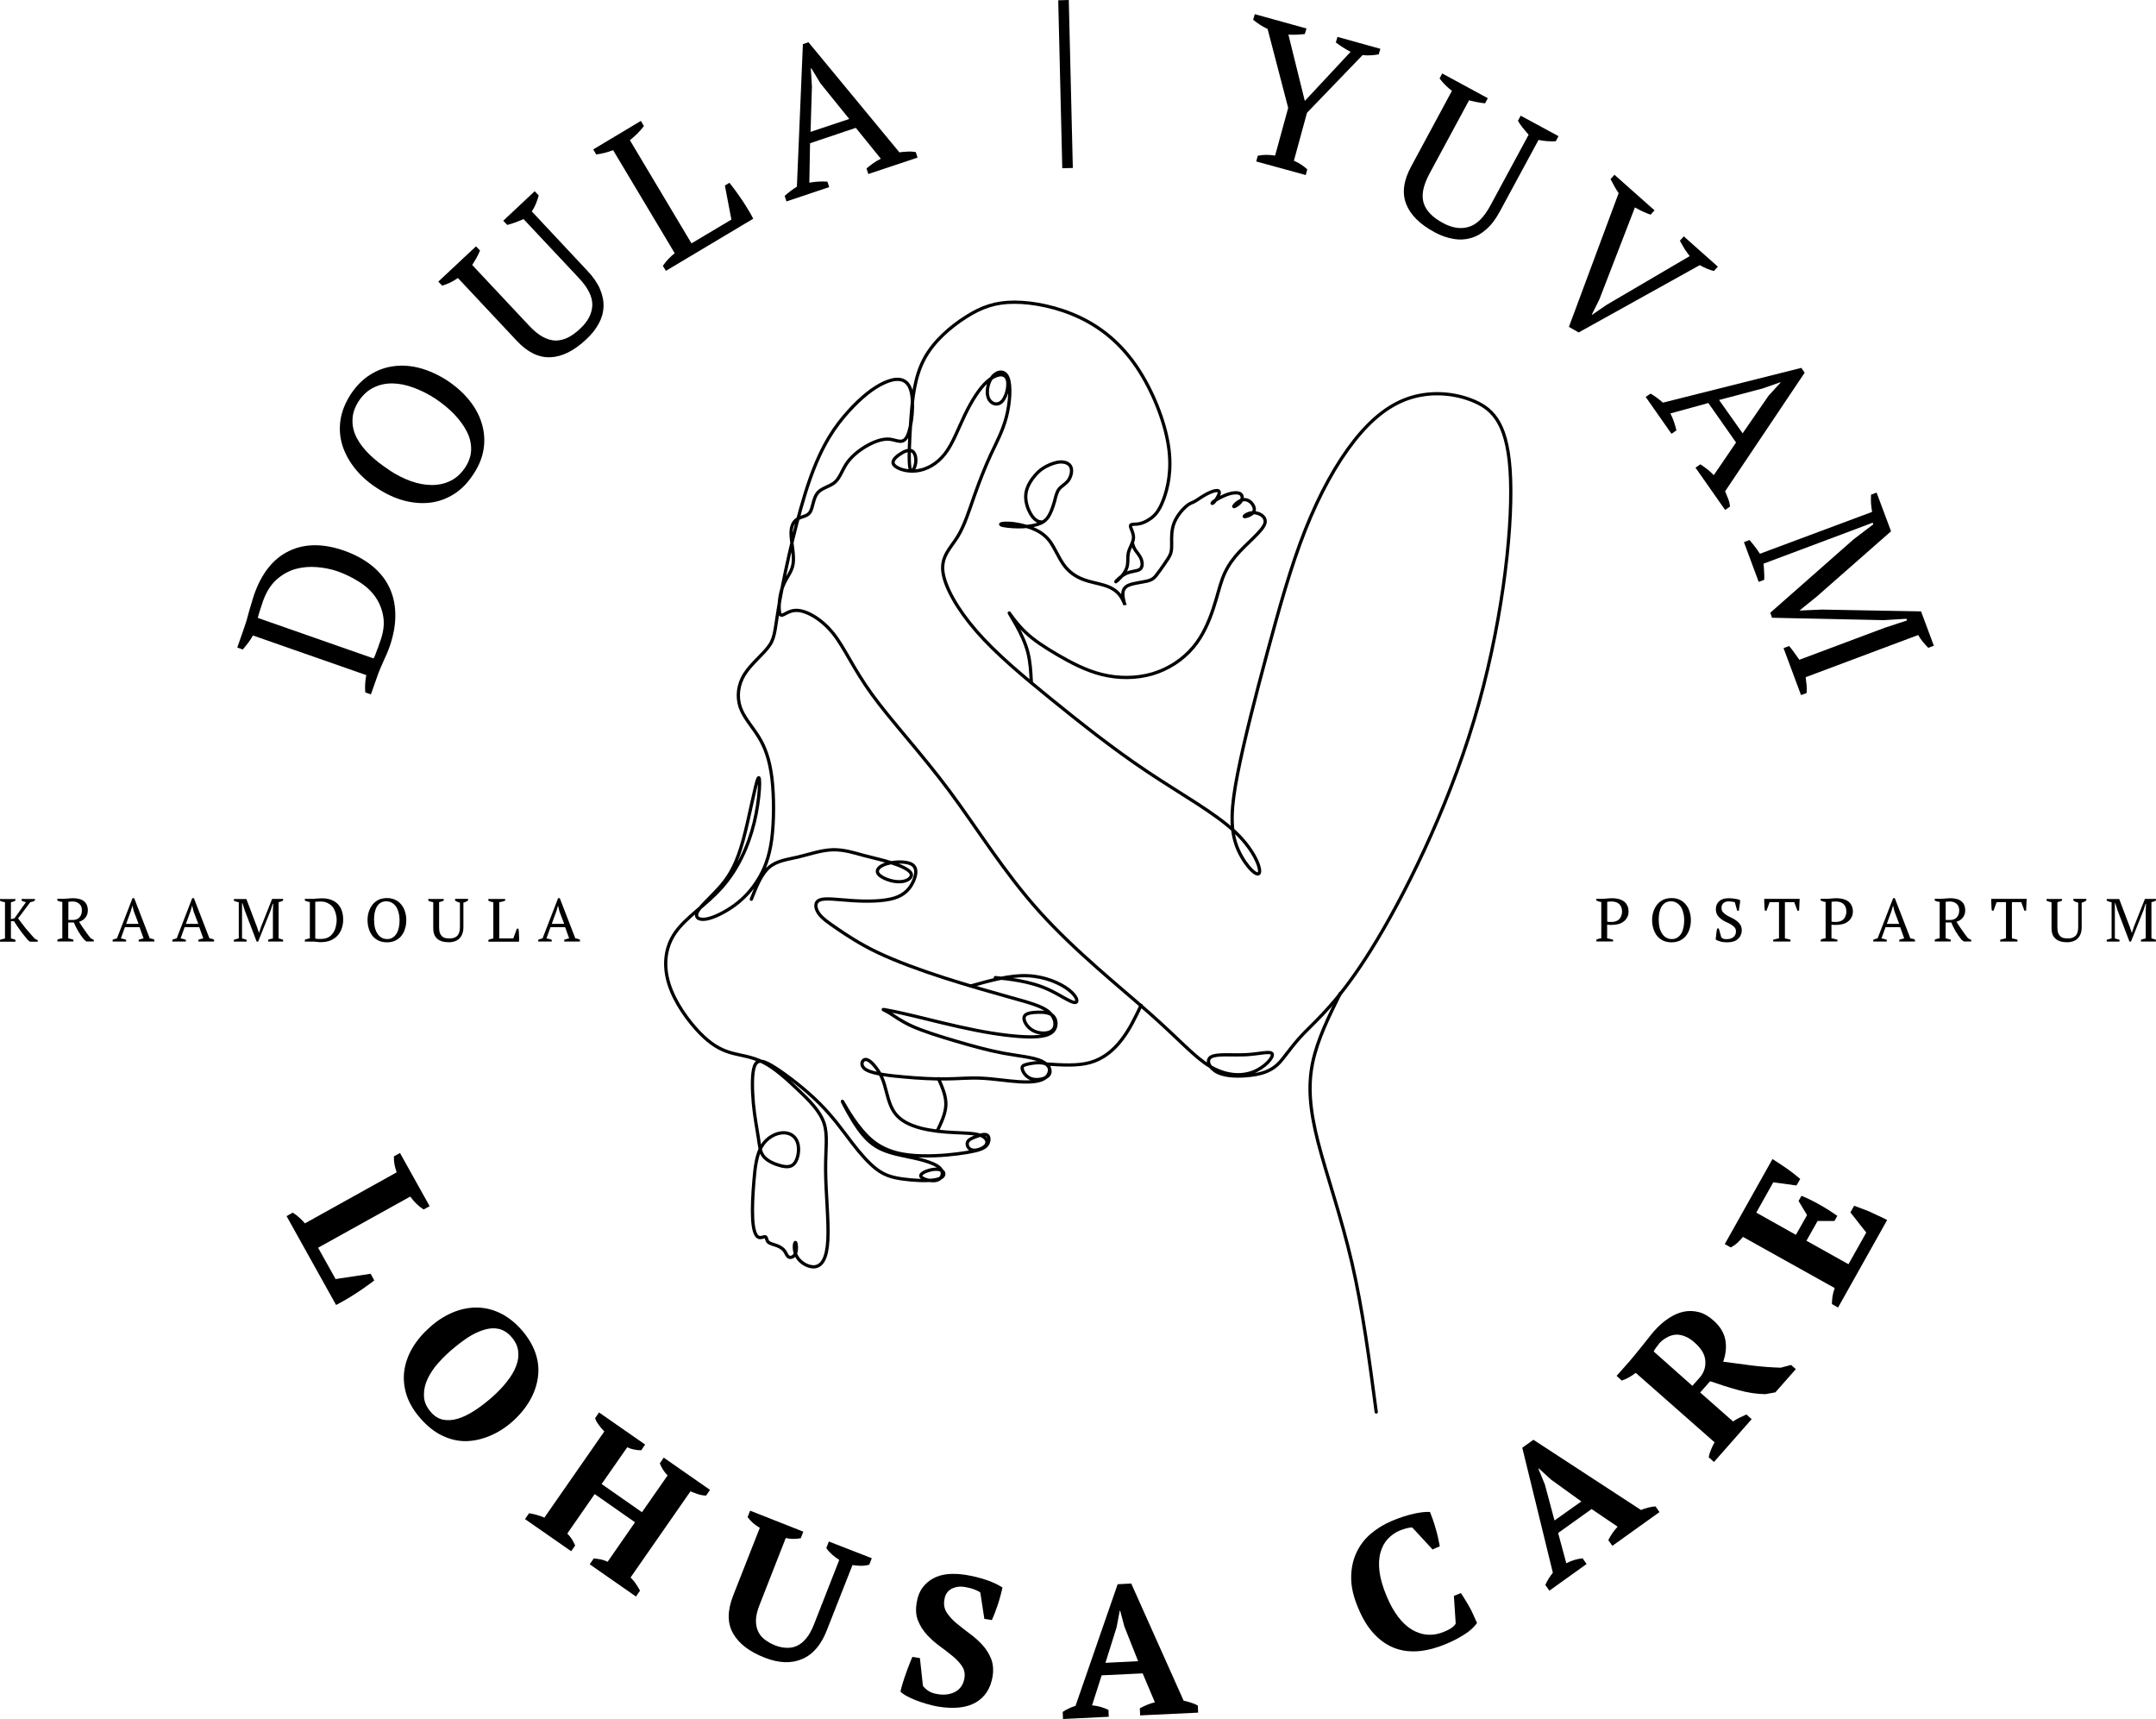 <?xml version="1.0" encoding="UTF-8"?>
<svg xmlns="http://www.w3.org/2000/svg" xmlns:xlink="http://www.w3.org/1999/xlink" id="Layer_2" data-name="Layer 2" viewBox="0 0 298.23 237.75">
  <defs>
    <style>
      .cls-1 {
        clip-path: url(#clippath);
      }

      .cls-2, .cls-3, .cls-4, .cls-5, .cls-6 {
        fill: none;
      }

      .cls-2, .cls-7 {
        stroke-width: 0px;
      }

      .cls-3 {
        stroke-width: .45px;
      }

      .cls-3, .cls-4, .cls-5, .cls-6 {
        stroke: #000;
        stroke-linecap: round;
        stroke-linejoin: round;
      }

      .cls-4 {
        stroke-width: .45px;
      }

      .cls-5 {
        stroke-width: .45px;
      }

      .cls-6 {
        stroke-width: .45px;
      }

      .cls-8 {
        clip-path: url(#clippath-1);
      }
    </style>
    <clipPath id="clippath">
      <rect class="cls-2" x="91.48" y="41.52" width="118" height="134.64"></rect>
    </clipPath>
    <clipPath id="clippath-1">
      <rect class="cls-2" x="180.39" y="136.17" width="10.67" height="59.36"></rect>
    </clipPath>
  </defs>
  <g id="Layer_1-2" data-name="Layer 1">
    <g>
      <g class="cls-1">
        <path class="cls-3" d="M103.93,124.37c.68-1.72,1.36-3.45,2.43-4.39,1.07-.94,2.54-1.1,4.08-1.46,1.54-.37,3.16-.94,4.7-.99,1.54-.05,3.01.42,4.36.79,1.36.36,2.61.62,3.85,1.02,1.23.4,2.43.92,2.67,1.46.24.55-.49,1.13-1.57,1.15-1.07.03-2.48-.49-2.93-1.05-.44-.55.08-1.12,1.15-1.44,1.07-.31,2.7-.36,3.45.08.76.45.65,1.39.23,2.33-.42.94-1.15,1.89-2.67,2.35s-3.82.47-5.8.34c-1.99-.13-3.67-.39-4.45-.1s-.68,1.12-.21,1.83c.47.7,1.31,1.28,2.61,2.17,1.31.89,3.08,2.09,5.62,3.3,2.54,1.2,5.83,2.41,9.16,3.48,3.32,1.07,6.67,2.01,9.2,2.72,2.54.7,4.26,1.18,5.2,1.93.94.76,1.1,1.81.76,2.38-.34.58-1.18.68-1.89.58-.71-.1-1.28-.42-1.7-.89-.42-.47-.68-1.1-.44-1.46.23-.37.97-.47,1.78-.5.81-.03,1.7.03,2.17.53.47.49.53,1.44.03,2.04-.5.6-1.54.86-3.38.84-1.83-.03-4.45-.34-7.37-.92-2.93-.57-6.17-1.41-8.47-1.96-2.3-.55-3.66-.81-4.13-.89-.47-.08-.05.03.63.44.68.42,1.62,1.15,3.19,1.86,1.57.7,3.77,1.39,5.99,2.04,2.22.66,4.47,1.28,6.59,1.68,2.11.39,4.1.55,5.26,1.07,1.15.52,1.46,1.41,1.04,1.96-.42.55-1.57.76-2.35.53-.79-.24-1.21-.92-1.31-1.34-.1-.42.1-.57.84-.73.73-.16,1.99-.31,2.56.08.57.39.47,1.33-.23,1.85-.71.53-2.02.63-3.64.53-1.62-.1-3.56-.42-5.23-.49-1.67-.08-3.08.08-4.81.1-1.72.03-3.76-.08-5.85-.27-2.09-.18-4.24-.44-5.18-.96-.94-.53-.68-1.31-.26-1.44.42-.13.99.4,1.49,1.02.5.63.92,1.36,1.26,2.51.34,1.15.6,2.72,1.39,3.82.78,1.1,2.09,1.72,3.58,2.12,1.49.39,3.16.55,4.66.62,1.49.08,2.8.08,3.6.37.81.29,1.13.86.81,1.33-.31.47-1.26.83-1.85.73-.6-.1-.86-.68-.73-1.07.14-.39.65-.6,1.23-.81.57-.21,1.2-.42,1.52-.18.31.23.31.91-.08,1.39-.39.47-1.18.73-2.72.99-1.55.26-3.84.52-6.22.47-2.38-.05-4.83-.42-6.88-2.09-2.04-1.67-3.66-4.65-4.05-5.31-.4-.65.44,1.02,1.35,2.51.92,1.49,1.91,2.8,3.25,3.61,1.33.81,3.01,1.12,4.28,1.39,1.28.26,2.17.47,2.99.76.81.29,1.54.65,1.77,1.17.23.53-.02,1.2-.78,1.36-.76.16-2.02-.21-2.11-.6-.11-.39.93-.81,1.72-.92.78-.1,1.31.1,1.43.45.14.34-.12.81-1.22.99-1.1.19-3.03.08-4.5-.13-1.46-.21-2.45-.52-3.53-1.33-1.07-.81-2.22-2.11-3.45-3.71-1.22-1.59-2.53-3.47-4.45-5.39-1.91-1.91-4.41-3.84-6.09-4.92-1.67-1.07-2.51-1.28-2.91-.26-.39,1.02-.33,3.27-.16,5.18.18,1.91.5,3.48.68,4.68.18,1.2.23,2.04.76,2.67.52.62,1.52,1.05,2.35,1.26.83.21,1.52.21,1.96-.42.45-.63.66-1.89.36-2.78-.28-.89-1.07-1.41-2.06-1.36-.99.05-2.19.68-2.9,1.86-.71,1.18-.92,2.9-1.07,4.76-.16,1.85-.26,3.84-.18,5.26.07,1.41.34,2.24.7,2.51.37.26.84-.05,1.04-.01.21.05.16.45.39.71.24.25.78.35,1.23.52.45.17.81.41,1.05.73.23.32.32.72.6.85s.76-.03.94-.58c.19-.55.08-1.49-.05-1.44-.14.05-.29,1.1.21,1.96.49.86,1.65,1.54,2.56,1.39.92-.16,1.6-1.15,1.73-3.69.14-2.54-.29-6.61-.31-9.6-.03-2.98.34-4.86-.21-6.54-.55-1.67-2.02-3.14-3.58-4.62-1.57-1.49-3.24-3.01-4.84-3.82-1.6-.81-3.11-.92-4.52-1.33-1.42-.42-2.72-1.15-4.29-2.77-1.57-1.63-3.4-4.14-4.21-6.67-.81-2.54-.6-5.1.89-7.21,1.49-2.12,4.27-3.79,6.41-6.22,2.15-2.43,3.66-5.62,4.47-8.94.81-3.32.91-6.77.55-6.15-.36.63-1.2,5.33-2.06,8.5-.87,3.16-1.75,4.78-2.98,6.25-1.22,1.46-2.8,2.77-3.3,3.63-.49.86.08,1.28,1.16,1.1,1.07-.18,2.64-.97,3.95-1.93,1.31-.97,2.35-2.12,3.21-3.51.86-1.39,1.54-3.01,1.89-5.54.34-2.54.34-5.99.03-8.55-.32-2.56-.94-4.23-1.83-5.67-.89-1.44-2.04-2.65-2.54-4.08-.49-1.44-.34-3.11.6-4.6.94-1.49,2.67-2.8,3.48-4.03.81-1.23.7-2.38,1.46-6.59.77-4.21,2.38-11.48,4.1-16.36,1.73-4.89,3.56-7.4,5.31-9.34,1.75-1.93,3.43-3.29,5-3.99,1.57-.7,3.04-.74,3.6.93.55,1.67.19,5.06-.41,6.39-.61,1.33-1.46.6-2.51.5-1.06-.1-2.31.42-3.39,1.07-1.07.66-1.96,1.44-2.57,2.35-.6.92-.91,1.96-1.61,2.56-.71.6-1.81.76-2.38,1.46-.58.71-.63,1.96-.99,2.59-.36.63-1.05.63-1.62.92-.58.29-1.05.86-1.05,2.04s.47,2.95.29,4.21c-.18,1.26-1.02,1.98-1.49,3.32-.47,1.33-.57,3.27-.29,3.71.29.45.97-.6,2.33-.55,1.35.05,3.4,1.2,4.99,3.19,1.59,1.99,2.74,4.81,5.38,8.45,2.64,3.64,6.78,8.08,10.68,13.31,3.89,5.23,7.55,11.24,12.47,16.71,4.92,5.47,11.09,10.38,15.22,14.04,4.14,3.66,6.22,6.07,8.34,7.35,2.12,1.28,4.27,1.44,5.94.81,1.68-.63,2.88-2.04,2.7-2.51-.18-.47-1.76,0-3.61.1-1.86.1-4-.16-4.82.29-.81.45-.28,1.59.89,2.17,1.18.57,3.02.57,4.53.39,1.52-.18,2.71-.55,3.71-1.46.99-.92,1.78-2.38,3.66-4.34,1.89-1.96,4.86-4.42,9.34-11.61,4.47-7.19,10.43-19.11,14.2-31.66,3.77-12.55,5.34-25.73,5.07-33.34-.26-7.61-2.36-9.65-4.99-10.8-2.65-1.15-5.84-1.41-8.71-.55-2.88.86-5.44,2.85-7.9,5.96-2.46,3.11-4.81,7.35-6.8,12.37-1.99,5.02-3.6,10.83-5.23,16.86-1.63,6.04-3.24,12.32-4.13,16.87-.89,4.55-1.04,7.37-.21,9.78.83,2.41,2.67,4.4,3.14,4.03.46-.36-.43-3.08-3.25-5.75-2.82-2.67-7.58-5.28-12.23-8.4-4.66-3.11-9.2-6.72-13.26-10.01-4.06-3.3-7.61-6.28-10.28-9.34-2.67-3.06-4.44-6.2-4.68-8.31-.23-2.12,1.07-3.22,2.04-4.79.97-1.57,1.59-3.61,2.3-5.62.71-2.02,1.49-4.01,2.3-5.76.82-1.75,1.65-3.27,2.15-5.2s.65-4.29.22-5.39c-.43-1.1-1.46-.96-2.12-.2-.65.76-.93,2.13-.6,2.97s1.27,1.16,1.92.45c.65-.7,1.02-2.43.62-3.19-.39-.76-1.54-.55-2.66.44-1.13.99-2.22,2.77-3.14,4.68-.92,1.91-1.65,3.95-2.75,5.36-1.1,1.41-2.56,2.2-3.95,2.35-1.38.16-2.69-.32-3.08-.81-.4-.49.13-1.02.73-1.44.6-.42,1.28-.73,1.72-.52.44.21.65.94.53,1.72-.14.79-.6,1.62-.79.63-.18-.99-.07-3.82.14-6.72.21-2.9.52-5.88,1.85-8.36,1.33-2.48,3.69-4.47,5.81-5.81s4.01-2.02,6.65-2.02,6.04.68,9.07,2.12c3.03,1.44,5.7,3.64,7.87,6.85,2.17,3.22,3.85,7.45,4.37,10.85.53,3.4-.1,5.96-.7,7.53-.6,1.57-1.18,2.15-1.75,2.56-.58.42-1.16.68-1.71.76-.54.08-1.07-.03-1.09.26-.02.29.44.97.42,1.65-.03.68-.55,1.36-.71,2.09-.16.73.06,1.52-.32,2.32-.36.81-1.31,1.65-1.41,1.68-.11.03.63-.76,1.38-1.13.76-.36,1.54-.31,1.94-.59.39-.28.38-.89.19-1.4-.19-.51-.57-.9-.8-1.24-.23-.35-.32-.65-.41-.95"></path>
      </g>
      <path class="cls-5" d="M134.31,136.36c2.69-.76,5.38-1.51,7.8-1.41,2.41.09,4.56,1.03,5.73,1.95,1.18.92,1.39,1.8.79,1.75-.6-.05-2.02-1.05-3.45-1.72-1.44-.68-2.9-1.05-4.16-1.28-1.25-.23-2.3-.34-3.34-.44"></path>
      <path class="cls-5" d="M157.84,139.05c-.81,1.7-1.62,3.4-2.74,4.82-1.11,1.43-2.52,2.58-4.29,3.08-1.78.5-3.92.35-6.04.21"></path>
      <path class="cls-5" d="M129.82,149.19c.53,1.19,1.05,2.39,1.02,3.59-.03,1.21-.61,2.42-1.19,3.64"></path>
      <g class="cls-8">
        <path class="cls-4" d="M185.4,137.38c-1.58,3.2-3.17,6.4-3.83,9.61s-.4,6.46.75,10.96c1.15,4.49,3.19,10.25,4.68,16.68,1.49,6.43,2.43,13.54,3.37,20.66"></path>
      </g>
      <path class="cls-6" d="M142.66,94.37c-.07-1.4-.14-2.8-.48-4.14-.35-1.34-.97-2.63-1.57-3.7-.59-1.07-1.14-1.93-.98-1.72.16.21,1.02,1.49,2.2,2.61,1.17,1.13,2.67,2.09,4.45,3.14,1.79,1.04,3.89,2.17,6.16,2.73,2.28.56,4.73.56,6.96-.09,2.22-.66,4.2-1.96,5.62-3.64,1.42-1.67,2.25-3.71,2.81-5.4s.85-3.02,1.28-4.17c.43-1.15,1.01-2.11,1.77-3.03.76-.92,1.71-1.78,2.5-2.56.8-.79,1.45-1.49,1.6-2.05.14-.56-.22-.98-.67-1.22-.45-.23-.97-.29-1.44-.16-.47.13-.89.45-.73.48.16.04.89-.19,1.19-.54.3-.34.17-.78-.05-1.13-.22-.34-.54-.57-.87-.65-.34-.08-.7,0-1.07.24-.38.24-.77.66-.67.7.09.04.67-.3.95-.68.29-.39.27-.83,0-1.06-.28-.22-.83-.22-1.41-.08-.57.14-1.17.43-1.63.68-.46.25-.78.46-.88.59-.1.13,0,.18.25-.09.25-.28.64-.88.7-1.22.07-.34-.2-.42-.61-.33-.42.09-.99.35-1.5.66-.52.3-.96.64-1.34.84-.38.19-.69.24-1.21.72-.53.47-1.26,1.36-1.61,2.31-.35.95-.32,1.97-.31,2.68,0,.7,0,1.09-.16,1.53-.17.43-.51.91-.87,1.43-.36.52-.76,1.1-1.09,1.51-.32.4-.58.64-1.29.81-.71.17-1.85.28-2.52.56-.67.29-.85.76-.82,1.39.04.63.31,1.41.31,1.4,0-.02-.27-.82-.75-1.44-.48-.61-1.19-1.04-2.09-1.32-.9-.29-2-.44-3.01-.84-1.01-.39-1.93-1.02-2.64-2.01-.72-.99-1.24-2.35-1.96-3.3-.72-.94-1.64-1.46-2.65-1.83-1.03-.36-2.15-.58-2.97-.61-.82-.04-1.35.09-1.08.22.26.13,1.31.26,2.29.27.97.02,1.89-.09,2.6-.29.71-.2,1.2-.48,1.6-1.05.39-.56.67-1.4.88-2.11.19-.72.3-1.32.64-1.76.33-.43.91-.69,1.29-1.21.38-.53.56-1.31.36-1.82s-.77-.74-1.42-.73c-.64.02-1.34.28-1.93.58-.59.3-1.06.64-1.58,1.24-.53.6-1.1,1.46-1.27,2.37-.17.9.07,1.84.39,2.54.31.69.7,1.14,1.04,1.36.34.22.62.22.92.22"></path>
      <path class="cls-7" d="M51.3,96.04l-.77-.27c-.07-.71-.03-1.51.13-2.4l-15.67-5.48c-.22.39-.45.74-.69,1.06-.25.32-.48.61-.71.88l-.77-.27.94-2.69c.11-.3.23-.66.35-1.06.11-.42.23-.84.35-1.29.13-.44.25-.86.38-1.27.11-.4.22-.73.31-1,1.04-2.98,2.66-5,4.83-6.04,2.17-1.05,4.72-1.07,7.65-.04,1.39.49,2.6,1.14,3.65,1.94,1.05.81,1.88,1.77,2.46,2.9.58,1.11.9,2.38.94,3.79.05,1.42-.21,2.97-.79,4.65-.1.27-.22.56-.35.9-.14.32-.29.66-.46,1.02-.16.36-.31.73-.48,1.1-.16.38-.29.72-.4,1.04l-.9,2.54ZM36.39,83.11c-.15.46-.3.91-.44,1.33-.14.42-.23.76-.29,1.02l16,5.6c.07-.07.15-.21.23-.44.08-.23.17-.48.27-.73.11-.26.2-.51.27-.75.08-.23.15-.41.19-.52.43-1.21.56-2.31.4-3.31-.16-1.01-.52-1.92-1.08-2.73-.57-.82-1.32-1.52-2.25-2.1-.93-.59-1.94-1.09-3.04-1.48-.86-.29-1.79-.48-2.79-.56-1.01-.09-2-.01-2.96.25-.96.27-1.83.75-2.63,1.46-.79.7-1.42,1.68-1.88,2.96Z"></path>
      <path class="cls-7" d="M52.14,67.5c-1.22-.79-2.23-1.69-3.04-2.71-.82-1.03-1.4-2.1-1.75-3.23-.34-1.13-.43-2.28-.25-3.48.18-1.19.66-2.38,1.42-3.56.78-1.17,1.68-2.07,2.71-2.71,1.02-.64,2.11-1.03,3.29-1.17,1.17-.15,2.39-.05,3.65.29,1.25.35,2.48.92,3.71,1.71,1.22.81,2.23,1.72,3.04,2.73.82,1.02,1.4,2.09,1.73,3.23.34,1.13.43,2.29.25,3.48-.18,1.2-.66,2.38-1.44,3.54-.77,1.18-1.66,2.09-2.69,2.73-1.02.64-2.1,1.03-3.27,1.17-1.17.14-2.38.04-3.63-.29-1.26-.34-2.51-.92-3.73-1.73ZM53.78,64.98c1,.67,2.02,1.19,3.04,1.56,1.02.36,1.99.54,2.92.54s1.79-.19,2.58-.58c.8-.39,1.49-1.02,2.06-1.9.51-.79.78-1.61.79-2.46.01-.84-.19-1.67-.6-2.46-.41-.8-.98-1.59-1.73-2.38-.75-.78-1.63-1.5-2.63-2.17-1-.65-2.01-1.16-3.02-1.52-1.01-.38-1.98-.57-2.92-.58-.94-.01-1.81.18-2.6.58-.8.39-1.49,1.02-2.06,1.88-.55.86-.84,1.72-.85,2.58-.03.85.17,1.68.58,2.48.42.81,1.02,1.58,1.79,2.33.77.74,1.65,1.43,2.65,2.08Z"></path>
      <path class="cls-7" d="M60.63,38.95l5.21-4.88.56.58c-.15.36-.32.71-.5,1.04-.19.32-.39.64-.58.96l7.83,8.35c.67.72,1.3,1.25,1.92,1.58.61.33,1.2.51,1.77.52.58,0,1.16-.14,1.73-.42.57-.29,1.13-.7,1.69-1.23,1.07-1,1.63-2.07,1.67-3.23.04-1.15-.58-2.42-1.88-3.79l-7.63-8.13c-.4.18-.8.34-1.19.48-.39.14-.74.25-1.06.33l-.56-.58,4.35-4.08.56.58c-.11.39-.24.78-.4,1.17-.16.38-.34.72-.56,1.04l7.67,8.19c.82.86,1.41,1.72,1.77,2.56.36.85.52,1.67.48,2.46-.03.79-.25,1.57-.67,2.33-.41.75-.97,1.46-1.69,2.13-1.7,1.6-3.35,2.43-4.98,2.5-1.63.07-3.18-.69-4.67-2.29l-8.13-8.67c-.64.46-1.36.81-2.17,1.06l-.56-.58Z"></path>
      <path class="cls-7" d="M82.07,20.66l6.58-3.94.42.71c-.29.38-.59.73-.92,1.06-.33.32-.67.62-1.02.9l8.52,14.27,5.52-3.29-.9-4.71.63-.38c.25.31.53.67.83,1.08.3.42.61.85.92,1.31.3.46.59.91.85,1.35.28.45.51.85.69,1.23l-12.08,7.21-.42-.69c.28-.4.55-.74.83-1.02.28-.28.55-.52.81-.73l-8.52-14.25c-.42.16-.82.28-1.21.38-.4.1-.78.17-1.13.21l-.42-.71Z"></path>
      <path class="cls-7" d="M114.69,25.88l-5.9,1.98-.25-.77c.54-.48,1.1-.91,1.69-1.27l.83-19.71.77-.27,12.58,15.23c.38-.05.75-.09,1.13-.1.38-.03.75,0,1.13.06l.25.77-6.81,2.27-.25-.77c.3-.26.63-.51.96-.75.34-.23.69-.44,1.02-.6l-3.46-4.27-6.33,2.13-.1,5.46c.78-.15,1.61-.2,2.5-.15l.25.77ZM112.12,18.24l5.35-1.79-3.98-4.92-1.27-2.1-.06.02.15,2.54-.19,6.25Z"></path>
      <path class="cls-7" d="M146.38.04l1.46-.04.56,23.23-1.46.04L146.38.04Z"></path>
      <path class="cls-7" d="M185,5.1l5.94,1.65-.23.77c-.77.14-1.51.18-2.23.1l-7.69,7.98-1.81,6.63c.67.28,1.28.67,1.85,1.19l-.21.79-6.85-1.88.21-.79c.75-.16,1.55-.16,2.4-.02l1.81-6.6-2.85-10.92c-.39-.18-.74-.38-1.06-.58-.32-.21-.64-.44-.94-.69l.23-.77,7.15,1.98-.23.77c-.29.03-.63.06-1,.08-.36.02-.79.02-1.27,0l2.27,9.17,6.33-6.79c-.39-.21-.75-.42-1.08-.63-.33-.22-.66-.44-.96-.67l.23-.77Z"></path>
      <path class="cls-7" d="M199.53,10.18l6.27,3.4-.38.71c-.38-.04-.75-.09-1.13-.17-.36-.07-.72-.15-1.08-.25l-5.44,10.08c-.47.88-.77,1.66-.9,2.33-.13.67-.1,1.27.06,1.81.18.55.49,1.05.94,1.5.44.46,1.01.86,1.69,1.23,1.29.71,2.49.9,3.6.56,1.11-.32,2.11-1.31,3-2.96l5.29-9.79c-.31-.34-.59-.68-.85-1-.25-.32-.46-.63-.63-.92l.38-.71,5.23,2.83-.38.71c-.41.02-.81.01-1.21-.02-.41-.03-.79-.08-1.17-.17l-5.33,9.85c-.56,1.05-1.18,1.89-1.88,2.5-.68.61-1.41,1.02-2.17,1.23-.77.22-1.57.26-2.42.1-.85-.14-1.7-.44-2.56-.9-2.06-1.11-3.38-2.43-3.96-3.94-.58-1.51-.35-3.23.69-5.15l5.65-10.48c-.63-.47-1.2-1.04-1.71-1.71l.38-.71Z"></path>
      <path class="cls-7" d="M233.72,35.41c-.28-.36-.53-.71-.75-1.06-.21-.36-.41-.71-.6-1.06l.54-.6,4.71,4.19-.54.6c-.6-.14-1.25-.41-1.96-.81l-16.75,9.31-1.35-.77,6.88-18.5c-.22-.32-.43-.64-.6-.96-.18-.33-.35-.66-.52-.98l.54-.6,5.54,4.92-.54.6c-.32-.11-.67-.25-1.04-.42s-.75-.36-1.13-.58l-4.92,12.73-1.04,2.08.04.04,1.96-1.35,11.54-6.77Z"></path>
      <path class="cls-7" d="M231.2,59.98l-3.56-5.08.67-.46c.63.36,1.19.78,1.71,1.25l19.15-4.81.46.67-11,16.4c.15.34.29.69.42,1.04.14.34.22.71.25,1.08l-.67.46-4.1-5.85.67-.46c.33.21.66.44.98.69.32.26.61.53.88.81l3.08-4.52-3.83-5.46-5.25,1.44c.36.71.64,1.49.83,2.35l-.67.46ZM237.8,55.33l3.25,4.6,3.58-5.19,1.67-1.83-.04-.04-2.42.85-6.04,1.6Z"></path>
      <path class="cls-7" d="M249.13,96.14l-2.42-6.5.77-.29c.26.3.51.61.73.94.22.32.45.64.69.96l11.79-4.42,3.1-1.02-.08-.23-3.15.19-15.44-.33-.25-.69,11.52-10.15,2.73-2.08-.08-.23-3.31,1.25-11.79,4.42c.04.36.07.72.08,1.08.03.38.03.76.02,1.15l-.77.29-2.04-5.5.77-.29c.26.3.51.61.75.92.25.32.48.65.69.98l15.52-5.79c-.07-.39-.12-.78-.15-1.17-.02-.4-.02-.8,0-1.21l.77-.29,2,5.35-10.29,9.04-2.35,1.9v.02l3.08-.13,13.71.25,1.77,4.75-.77.29c-.27-.27-.52-.54-.75-.83-.24-.28-.45-.59-.65-.94l-15.56,5.83c.05.4.09.78.13,1.13.03.36.03.71,0,1.06l-.77.29Z"></path>
      <path class="cls-7" d="M55.33,159.47l4.1,7.35-.83.46c-.35-.22-.69-.49-1.02-.81-.32-.32-.6-.65-.83-.98l-12.75,7.08,2.42,4.33,4.85-.73.5.92c-.31.25-.68.53-1.13.83-.43.32-.9.64-1.4.96-.49.32-.97.61-1.46.9-.49.28-.92.51-1.29.71l-6.85-12.29.85-.48c.38.23.69.48.96.73.28.25.52.5.73.75l12.69-7.06c-.29-.8-.42-1.54-.38-2.21l.83-.46Z"></path>
      <path class="cls-7" d="M59.43,183.59c.98-.89,2.03-1.57,3.13-2.04,1.11-.47,2.22-.71,3.33-.71s2.19.25,3.25.75c1.05.5,2.05,1.27,2.98,2.31.93,1.06,1.58,2.15,1.96,3.27.38,1.11.48,2.21.33,3.29-.14,1.09-.51,2.17-1.1,3.21-.6,1.04-1.39,2.01-2.38,2.9-1,.89-2.06,1.56-3.17,2.02-1.11.47-2.22.71-3.31.73-1.1.01-2.18-.24-3.25-.75-1.06-.5-2.05-1.28-2.98-2.33-.93-1.04-1.58-2.12-1.96-3.23-.36-1.11-.48-2.22-.35-3.33.14-1.09.51-2.16,1.1-3.19.61-1.04,1.42-2.01,2.42-2.9ZM62.3,186.84c-.83.74-1.54,1.47-2.13,2.21-.57.75-.99,1.48-1.25,2.21-.25.73-.33,1.44-.25,2.13.09.69.42,1.34.96,1.94.48.55,1.04.9,1.67,1.02s1.29.08,2-.13c.72-.21,1.48-.57,2.27-1.08.79-.5,1.6-1.12,2.44-1.85.82-.72,1.52-1.45,2.1-2.19.59-.74,1.03-1.47,1.29-2.19.28-.71.36-1.4.27-2.08-.08-.68-.4-1.32-.94-1.94-.53-.59-1.11-.96-1.75-1.1-.63-.14-1.3-.09-2.02.13-.72.21-1.48.57-2.27,1.08-.78.52-1.58,1.14-2.4,1.85Z"></path>
      <path class="cls-7" d="M79,214.54l-6.38-4.44.56-.81c.32.04.67.12,1.06.23.4.11.76.24,1.06.38l8.29-11.92c-.29-.3-.56-.61-.79-.94-.24-.32-.4-.61-.48-.9l.54-.79,6.38,4.44-.54.79c-.33,0-.67-.03-1-.1-.33-.07-.65-.17-.94-.31l-3.54,5.08,5.58,3.9,3.54-5.08c-.27-.29-.48-.57-.65-.83-.17-.28-.31-.56-.42-.85l.54-.79,6.4,4.46-.54.79c-.35-.01-.72-.07-1.1-.19-.38-.13-.73-.26-1.06-.4l-8.29,11.92c.29.28.54.57.75.9.22.32.41.63.56.92l-.56.81-6.4-4.46.56-.81c.29.03.6.07.94.13.34.07.67.18.98.33l3.79-5.46-5.58-3.9-3.79,5.46c.25.25.46.51.63.77.17.28.32.57.46.88l-.56.81Z"></path>
      <path class="cls-7" d="M103.77,208.94l7.35,2.9-.35.9c-.67.14-1.36.14-2.08-.02l-3.6,9.19c-.32.79-.49,1.49-.52,2.08-.02.6.07,1.13.27,1.58.19.46.5.84.92,1.17.42.33.92.61,1.52.85.51.19,1.02.3,1.52.31.51.03.99-.06,1.44-.27.46-.21.88-.55,1.27-1.02.39-.46.74-1.08,1.06-1.88l3.52-8.98c-.35-.22-.69-.48-1.02-.77-.33-.3-.59-.59-.77-.88l.35-.9,5.94,2.31-.35.9c-.38.1-.77.15-1.17.15-.41-.01-.79-.05-1.15-.1l-3.54,9c-.79,2.04-1.94,3.38-3.44,4-1.49.64-3.2.57-5.15-.19-2.14-.83-3.6-1.96-4.4-3.38s-.78-3.17.04-5.25l3.67-9.33c-.31-.18-.61-.4-.92-.65-.29-.26-.55-.54-.77-.83l.35-.9Z"></path>
      <path class="cls-7" d="M127.69,233.18c.15.22.39.45.71.67.32.22.76.38,1.31.46.93.16,1.74.04,2.44-.33.69-.39,1.11-1.01,1.25-1.85.11-.64,0-1.2-.33-1.69-.32-.48-.76-.95-1.31-1.4-.56-.46-1.16-.92-1.79-1.38-.64-.47-1.22-.99-1.75-1.56-.53-.58-.94-1.23-1.23-1.94s-.35-1.54-.19-2.5c.13-.83.4-1.53.81-2.08.42-.55.92-.98,1.5-1.29.59-.32,1.27-.51,2.02-.58.76-.07,1.57-.03,2.42.1,1.03.17,1.97.4,2.83.69.86.28,1.63.64,2.29,1.06-.07.35-.17.74-.29,1.17-.11.43-.24.85-.38,1.27-.14.41-.28.79-.42,1.17-.14.36-.27.66-.38.9l-1.04-.17-.56-3.65c-.2-.15-.49-.3-.88-.44-.38-.14-.78-.24-1.21-.31-.71-.13-1.34-.04-1.9.25-.54.29-.87.79-.98,1.5-.11.66-.01,1.24.31,1.75.33.52.78,1.01,1.33,1.48.55.46,1.16.93,1.81,1.42.65.47,1.24.99,1.77,1.56.53.57.94,1.21,1.23,1.92s.36,1.52.23,2.44c-.28,1.7-1.06,2.91-2.35,3.65-1.28.73-3.02.92-5.23.56-.56-.1-1.1-.23-1.65-.4-.54-.16-1.05-.33-1.52-.52-.46-.2-.87-.39-1.23-.58-.36-.21-.62-.4-.77-.58.08-.38.19-.78.33-1.23.14-.44.28-.88.44-1.31.15-.43.3-.84.46-1.23.15-.4.29-.74.42-1.02l1.04.17.42,3.88Z"></path>
      <path class="cls-7" d="M153.37,237.44l-6.33.31-.04-.98c.26-.18.55-.34.85-.48.3-.15.61-.27.92-.35l5.83-16.83,1.88-.1,7.25,16.21c.33.06.67.15,1.02.27.36.11.67.24.94.4l.04.98-8.02.38-.04-.98c.3-.17.64-.32,1-.48.38-.15.73-.27,1.08-.35l-1.69-4-5.67.27-1.33,4.15c.79.07,1.55.28,2.27.63l.04.98ZM152.91,229.98l4.52-.23-1.9-4.79-.58-2.19h-.06l-.44,2.31-1.54,4.9Z"></path>
      <path class="cls-7" d="M201.1,220.73l.98-.4c.17.24.34.52.54.85.21.32.42.68.63,1.06.22.38.42.77.58,1.17.18.39.34.74.48,1.06-.41.58-.99,1.12-1.77,1.6-.77.49-1.58.91-2.44,1.27-1.32.56-2.58.9-3.79,1.02-1.2.11-2.31-.02-3.35-.4-1.04-.39-1.99-1.03-2.85-1.94-.88-.92-1.63-2.13-2.25-3.65-.64-1.5-.96-2.88-.96-4.15s.24-2.42.71-3.44c.46-1.01,1.12-1.89,1.98-2.63.86-.73,1.84-1.34,2.96-1.81,1.04-.43,2.01-.75,2.92-.96.9-.21,1.68-.3,2.33-.27.11.27.23.6.38,1,.14.39.27.81.4,1.27.14.46.26.91.35,1.35.09.45.17.82.23,1.13l-1,.44-2.81-3.04c-.17-.01-.42.02-.75.1s-.67.2-1,.33c-.64.28-1.19.67-1.65,1.17s-.79,1.13-1,1.88-.25,1.63-.13,2.63c.13.99.45,2.11.98,3.38.94,2.25,2.11,3.8,3.52,4.65,1.42.83,2.9.93,4.46.27.43-.18.78-.36,1.06-.56.28-.21.45-.4.52-.56l-.25-3.83Z"></path>
      <path class="cls-7" d="M219.47,216.31l-5.15,3.69-.56-.79c.13-.3.28-.59.46-.88.18-.29.38-.56.58-.81l-4.23-17.29,1.54-1.1,14.88,9.71c.3-.13.64-.23,1-.33.36-.09.69-.15,1-.17l.56.79-6.52,4.67-.56-.79c.15-.3.34-.63.56-.96.23-.33.48-.63.73-.9l-3.6-2.44-4.63,3.31,1.13,4.19c.71-.38,1.46-.6,2.25-.69l.56.79ZM215.03,210.29l3.71-2.63-4.19-3.02-1.69-1.54-.06.04.9,2.19,1.33,4.96Z"></path>
      <path class="cls-7" d="M239.71,196.61c.33-.23.65-.42.96-.56.3-.15.6-.29.9-.42l.73.65-5.21,5.92-.73-.65c.08-.42.2-.79.35-1.13.14-.33.29-.65.46-.94l-10.9-9.6c-.69.52-1.34.87-1.94,1.06l-.71-.65,1.79-2.02c.22-.26.47-.56.75-.9.28-.34.57-.71.88-1.08.29-.38.59-.75.9-1.13.31-.39.6-.76.9-1.1.63-.71,1.29-1.29,2-1.75.7-.46,1.39-.76,2.08-.9.68-.14,1.37-.11,2.06.06.7.18,1.36.56,2,1.13.93.81,1.48,1.7,1.67,2.67.19.97.09,1.99-.29,3.06,1.26.17,2.57.34,3.92.52,1.36.17,2.71.27,4.04.31l1.44-.38.65.58-2.83,3.21-1.38.25c-1.21-.01-2.48-.21-3.81-.58s-2.61-.78-3.83-1.21l-1.38,1.56,4.54,4ZM229.48,185.86c-.34.41-.59.76-.73,1.06l5.35,4.75,1.02-1.15c.57-.65.83-1.42.77-2.29-.05-.89-.55-1.73-1.48-2.54-.46-.42-.92-.71-1.38-.88-.46-.18-.9-.25-1.31-.21s-.81.18-1.19.4c-.39.21-.74.49-1.06.85Z"></path>
      <path class="cls-7" d="M245.19,160.31c.64.41,1.3.84,1.98,1.31.67.47,1.29.95,1.85,1.44l-.52.9-3.21-.44-2.35,4.19,5.48,3.08,1.54-2.73-1.17-1.96.4-.71c.78.31,1.62.72,2.52,1.23.89.5,1.7,1.02,2.44,1.54l-.4.71h-2.33l-1.54,2.73,5.81,3.25,2.46-4.38-2.19-2.79.52-.92c.32.11.67.24,1.06.4.4.14.8.3,1.21.48.4.18.8.37,1.19.56.4.18.77.36,1.1.54l-6.79,12.1-.85-.48c0-.32.03-.67.08-1.04.06-.39.16-.78.31-1.17l-12.69-7.08c-.23.28-.5.56-.79.83-.3.27-.6.47-.9.63l-.83-.46,6.6-11.77Z"></path>
      <path class="cls-7" d="M2.98,124.33h1.85v.23c-.11.06-.22.1-.33.15-.1.03-.2.05-.31.06l-1.69,2.25c.14.18.3.39.48.63.18.24.36.48.56.73.21.24.42.48.63.73.22.25.43.49.63.71l.42.21v.21h-1.06l-.29-.21c-.33-.39-.67-.8-1-1.25-.32-.44-.64-.9-.94-1.38h-.42v2.4c.25.04.46.1.63.19v.25H0v-.25c.22-.08.45-.15.69-.19v-5.02c-.25-.03-.48-.09-.69-.21v-.23h2.13v.23c-.08.04-.18.08-.29.13-.11.03-.22.06-.33.08v2.35l.5-.13,1.58-2.23c-.11-.03-.22-.05-.33-.08-.1-.04-.19-.08-.27-.13v-.23Z"></path>
      <path class="cls-7" d="M9.45,129.78c.13.03.24.06.35.08.13.03.24.06.35.1v.25h-2.21v-.25c.13-.05.24-.09.35-.13.11-.03.22-.05.33-.06v-5.02c-.16-.03-.29-.05-.4-.08-.11-.04-.21-.08-.29-.13v-.23h.73c.23,0,.48-.01.75-.04.26-.03.52-.04.77-.04.28,0,.53.04.77.1.25.06.46.16.63.29.18.14.32.31.42.52.09.21.15.46.15.75,0,.41-.11.74-.33,1.02-.21.27-.5.46-.88.58.23.38.48.75.75,1.13.26.38.54.75.83,1.13l.46.25v.21h-1.02l-.31-.23c-.17-.21-.31-.4-.44-.58-.13-.19-.25-.39-.38-.58-.11-.19-.22-.39-.31-.58-.1-.19-.2-.41-.29-.65h-.79v2.19ZM10.02,124.68c-.13,0-.24.01-.33.02-.08,0-.16.01-.23.02v2.52h.6c.39,0,.69-.11.92-.35.23-.25.35-.57.35-.98s-.13-.72-.38-.92c-.24-.21-.55-.31-.94-.31Z"></path>
      <path class="cls-7" d="M17.46,130.22h-1.88v-.25c.21-.08.41-.15.6-.19l2.15-5.56h.23l2.15,5.56c.11.02.22.04.33.06.11.03.21.07.31.13v.25h-2.17v-.25c.11-.04.22-.07.33-.1.13-.04.24-.07.35-.08l-.56-1.56h-2.02l-.56,1.56c.23.03.48.09.73.19v.25ZM17.46,127.78h1.71l-.67-1.77-.17-.73h-.02l-.21.73-.65,1.77Z"></path>
      <path class="cls-7" d="M25.72,130.22h-1.88v-.25c.21-.08.41-.15.6-.19l2.15-5.56h.23l2.15,5.56c.11.02.22.04.33.06.11.03.21.07.31.13v.25h-2.17v-.25c.11-.04.22-.07.33-.1.13-.04.24-.07.35-.08l-.56-1.56h-2.02l-.56,1.56c.23.03.48.09.73.19v.25ZM25.72,127.78h1.71l-.67-1.77-.17-.73h-.02l-.21.73-.65,1.77Z"></path>
      <path class="cls-7" d="M39.17,130.22h-2.08v-.25c.11-.04.22-.07.33-.1.11-.03.22-.05.33-.08v-3.81l.04-.98h-.06l-.29.9-1.73,4.33h-.21l-1.65-4.33-.31-.98h-.06v4.88c.11.02.21.04.31.08.11.03.22.06.33.1v.25h-1.77v-.25c.11-.04.22-.07.33-.1.11-.04.23-.07.35-.1v-5c-.13-.01-.24-.04-.35-.08-.11-.04-.22-.08-.33-.13v-.23h1.73l1.46,3.85.29.85.29-.88,1.52-3.83h1.52v.23c-.1.04-.2.08-.31.13-.1.04-.2.07-.31.08v5.02c.11.03.21.06.31.08.11.03.21.06.31.1v.25Z"></path>
      <path class="cls-7" d="M42.17,130.22v-.25c.19-.08.42-.15.69-.19v-5.02c-.13-.03-.25-.05-.38-.08-.11-.04-.22-.08-.31-.13v-.23h1.19c.14-.01.27-.03.4-.04.14-.01.27-.02.4-.02.14-.01.25-.02.33-.02.96,0,1.69.26,2.21.77.51.52.77,1.24.77,2.19,0,.45-.07.85-.21,1.23-.13.38-.32.7-.58.98-.25.28-.58.5-.98.67-.39.15-.85.23-1.4.23-.08,0-.18-.01-.29-.02-.1-.02-.21-.03-.33-.04-.11,0-.23-.01-.35-.02h-1.15ZM44.36,124.68c-.14,0-.28.01-.42.02-.14,0-.25.01-.33.02v5.1s.07.02.15.02c.08,0,.17.01.25.02h.4c.39,0,.71-.07.98-.21.28-.15.5-.35.67-.6.18-.25.3-.53.38-.85.08-.32.13-.65.13-1,0-.28-.04-.56-.13-.85-.07-.3-.19-.57-.35-.81-.17-.25-.4-.45-.69-.6-.28-.17-.62-.25-1.02-.25Z"></path>
      <path class="cls-7" d="M50.84,127.26c0-.43.06-.83.19-1.21s.3-.69.52-.96c.23-.28.51-.49.83-.65.33-.15.71-.23,1.15-.23s.79.08,1.13.23c.33.16.61.37.83.65.23.27.41.58.52.96.13.38.19.78.19,1.21s-.06.85-.19,1.23c-.11.38-.29.7-.52.98-.22.27-.5.47-.83.63-.33.15-.71.23-1.13.23s-.81-.08-1.15-.23c-.32-.15-.6-.36-.83-.63-.22-.28-.4-.6-.52-.98s-.19-.78-.19-1.23ZM51.75,127.26c0,.36.03.7.1,1.02.08.32.2.6.35.83.15.24.34.43.56.56.23.14.51.21.81.21s.54-.07.75-.21c.22-.14.4-.32.54-.56.14-.23.24-.51.31-.83.07-.32.1-.66.1-1.02s-.04-.69-.13-1c-.07-.32-.18-.59-.33-.83-.16-.23-.35-.42-.58-.56-.22-.14-.49-.21-.79-.21-.32,0-.59.07-.81.21-.21.14-.39.33-.52.56-.13.24-.22.52-.29.83-.06.31-.08.64-.08,1Z"></path>
      <path class="cls-7" d="M59.23,124.33h2.15v.23c-.11.04-.22.08-.33.13-.1.03-.2.06-.31.08v3.46c0,.29.03.54.08.75.07.2.17.35.29.48s.28.22.46.27c.19.04.4.06.63.06.44,0,.79-.11,1.04-.35.25-.25.38-.65.38-1.21v-3.38l-.38-.13c-.11-.05-.21-.11-.29-.17v-.23h1.79v.23c-.11.07-.22.14-.33.19-.1.04-.2.08-.31.1v3.38c0,.36-.05.68-.15.94-.1.27-.24.48-.42.65-.17.17-.38.29-.63.38-.24.08-.51.13-.81.13-.7,0-1.23-.16-1.6-.48-.38-.32-.56-.81-.56-1.48v-3.58c-.22-.03-.45-.09-.69-.21v-.23Z"></path>
      <path class="cls-7" d="M67.57,124.33h2.31v.23c-.14.06-.28.1-.42.15-.13.03-.26.05-.4.06v5.02h1.94l.5-1.35h.21c.03.11.05.25.06.42.01.16.02.31.02.48.01.16.02.31.02.48,0,.16-.01.29-.02.42h-4.23v-.25c.13-.05.24-.09.35-.13.13-.03.23-.05.33-.06v-5.02c-.13-.01-.25-.04-.38-.08-.11-.04-.22-.08-.31-.13v-.23Z"></path>
      <path class="cls-7" d="M76.33,130.22h-1.88v-.25c.21-.08.41-.15.6-.19l2.15-5.56h.23l2.15,5.56c.11.02.22.04.33.06.11.03.21.07.31.13v.25h-2.17v-.25c.11-.04.22-.07.33-.1.13-.04.24-.07.35-.08l-.56-1.56h-2.02l-.56,1.56c.23.03.48.09.73.19v.25ZM76.33,127.78h1.71l-.67-1.77-.17-.73h-.02l-.21.73-.65,1.77Z"></path>
      <path class="cls-7" d="M222.31,129.78c.15.02.29.04.42.08.14.03.27.06.4.1v.25h-2.31v-.25c.11-.05.22-.09.33-.13.13-.03.24-.05.35-.06v-5.02c-.13-.01-.25-.04-.38-.08-.11-.04-.22-.08-.31-.13v-.23h.75c.22,0,.46-.01.73-.04.26-.03.52-.04.77-.04.28,0,.55.04.81.1.26.06.49.16.69.29.21.14.38.33.5.56.14.24.21.53.21.88s-.07.62-.21.85c-.13.24-.3.43-.52.58-.21.16-.45.27-.73.33-.28.07-.56.1-.85.1h-.33c-.06-.01-.12-.02-.19-.02-.06-.01-.1-.02-.13-.02v1.88ZM222.88,124.68c-.13,0-.23.01-.31.02-.08,0-.17.01-.25.02v2.75s.07.01.13.02c.05,0,.11.01.17.02h.31c.19,0,.38-.03.54-.08.18-.05.33-.14.46-.25.14-.13.24-.28.31-.46.08-.18.13-.4.13-.65,0-.46-.14-.8-.4-1.04-.25-.23-.61-.35-1.08-.35Z"></path>
      <path class="cls-7" d="M228.53,127.26c0-.43.06-.83.19-1.21s.3-.69.52-.96c.23-.28.51-.49.83-.65.33-.15.71-.23,1.15-.23s.79.08,1.13.23c.33.16.61.37.83.65.23.27.41.58.52.96.13.38.19.78.19,1.21s-.06.85-.19,1.23c-.11.38-.29.7-.52.98-.22.27-.5.47-.83.63-.33.15-.71.23-1.13.23s-.81-.08-1.15-.23c-.32-.15-.6-.36-.83-.63-.22-.28-.4-.6-.52-.98s-.19-.78-.19-1.23ZM229.45,127.26c0,.36.03.7.1,1.02.08.32.2.6.35.83.15.24.34.43.56.56.23.14.51.21.81.21s.54-.07.75-.21c.22-.14.4-.32.54-.56.14-.23.24-.51.31-.83.07-.32.1-.66.1-1.02s-.04-.69-.13-1c-.07-.32-.18-.59-.33-.83-.16-.23-.35-.42-.58-.56-.22-.14-.49-.21-.79-.21-.32,0-.59.07-.81.21-.21.14-.39.33-.52.56-.13.24-.22.52-.29.83-.06.31-.08.64-.08,1Z"></path>
      <path class="cls-7" d="M238.11,129.64c.07.07.15.14.25.19.11.04.27.06.48.06.18,0,.34-.02.5-.06.17-.05.3-.13.42-.21.13-.09.21-.21.27-.33.07-.14.1-.3.1-.48,0-.22-.07-.41-.21-.56-.13-.15-.29-.28-.5-.4-.21-.13-.44-.24-.69-.35-.24-.11-.46-.24-.67-.4-.2-.15-.36-.33-.5-.54-.14-.22-.21-.5-.21-.83,0-.23.04-.44.13-.63.08-.19.2-.35.35-.48.15-.13.33-.22.54-.29.22-.07.46-.1.73-.1.34,0,.66.03.94.08.29.04.51.1.67.19,0,.1-.01.21-.02.33-.02.13-.04.26-.06.4-.02.14-.04.27-.06.4-.02.13-.03.24-.04.33h-.23l-.33-1.17c-.1-.04-.23-.07-.4-.08-.16-.03-.31-.04-.48-.04-.29,0-.53.08-.71.25-.17.16-.25.37-.25.65,0,.24.07.44.21.6.14.16.31.29.52.42s.43.24.67.35c.23.11.46.24.67.4.21.16.38.33.52.54.14.21.21.47.21.77,0,.25-.05.48-.15.69-.08.21-.22.39-.4.54-.17.16-.39.27-.65.35-.25.07-.54.1-.85.1-.36,0-.68-.04-.96-.13-.28-.08-.48-.17-.6-.27.01-.09.03-.21.04-.33.01-.14.03-.28.04-.42.03-.15.05-.3.06-.44.03-.14.05-.25.08-.33h.21l.35,1.23Z"></path>
      <path class="cls-7" d="M247.66,130.22h-2.38v-.25c.13-.04.25-.07.38-.1.14-.04.28-.07.42-.08v-5.02h-1.29l-.44,1.19h-.21c-.03-.11-.05-.23-.06-.38,0-.14-.01-.28-.02-.44,0-.15-.01-.3-.02-.44v-.38h4.9c0,.11-.01.24-.02.38,0,.14-.01.29-.02.44,0,.14-.01.29-.02.44,0,.14-.01.27-.02.38h-.23l-.44-1.19h-1.29v5.02c.15.03.29.06.42.08.13.03.24.06.35.1v.25Z"></path>
      <path class="cls-7" d="M253.34,129.78c.15.02.29.04.42.08.14.03.27.06.4.1v.25h-2.31v-.25c.11-.05.22-.09.33-.13.13-.03.24-.05.35-.06v-5.02c-.13-.01-.25-.04-.38-.08-.11-.04-.22-.08-.31-.13v-.23h.75c.22,0,.46-.01.73-.04.26-.03.52-.04.77-.04.28,0,.55.04.81.1.26.06.49.16.69.29.21.14.38.33.5.56.14.24.21.53.21.88s-.07.62-.21.85c-.13.24-.3.43-.52.58-.21.16-.45.27-.73.33-.28.07-.56.1-.85.1h-.33c-.06-.01-.12-.02-.19-.02-.06-.01-.1-.02-.13-.02v1.88ZM253.91,124.68c-.13,0-.23.01-.31.02-.08,0-.17.01-.25.02v2.75s.07.01.13.02c.05,0,.11.01.17.02h.31c.19,0,.38-.03.54-.08.18-.05.33-.14.46-.25.14-.13.24-.28.31-.46.08-.18.13-.4.13-.65,0-.46-.14-.8-.4-1.04-.25-.23-.61-.35-1.08-.35Z"></path>
      <path class="cls-7" d="M261,130.22h-1.88v-.25c.21-.08.41-.15.6-.19l2.15-5.56h.23l2.15,5.56c.11.02.22.04.33.06.11.03.21.07.31.13v.25h-2.17v-.25c.11-.04.22-.07.33-.1.13-.04.24-.07.35-.08l-.56-1.56h-2.02l-.56,1.56c.23.03.48.09.73.19v.25ZM261,127.78h1.71l-.67-1.77-.17-.73h-.02l-.21.73-.65,1.77Z"></path>
      <path class="cls-7" d="M269.14,129.78c.13.03.24.06.35.08.13.03.24.06.35.1v.25h-2.21v-.25c.13-.05.24-.09.35-.13.11-.03.22-.05.33-.06v-5.02c-.16-.03-.29-.05-.4-.08-.11-.04-.21-.08-.29-.13v-.23h.73c.23,0,.48-.01.75-.04.26-.03.52-.04.77-.04.28,0,.53.04.77.1.25.06.46.16.63.29.18.14.32.31.42.52.09.21.15.46.15.75,0,.41-.11.74-.33,1.02-.21.27-.5.46-.88.58.23.38.48.75.75,1.13.26.38.54.75.83,1.13l.46.25v.21h-1.02l-.31-.23c-.17-.21-.31-.4-.44-.58-.13-.19-.25-.39-.38-.58-.11-.19-.22-.39-.31-.58-.1-.19-.2-.41-.29-.65h-.79v2.19ZM269.7,124.68c-.13,0-.24.01-.33.02-.08,0-.16.01-.23.02v2.52h.6c.39,0,.69-.11.92-.35.23-.25.35-.57.35-.98s-.13-.72-.38-.92c-.24-.21-.55-.31-.94-.31Z"></path>
      <path class="cls-7" d="M279.06,130.22h-2.38v-.25c.13-.04.25-.07.38-.1.14-.04.28-.07.42-.08v-5.02h-1.29l-.44,1.19h-.21c-.03-.11-.05-.23-.06-.38,0-.14-.01-.28-.02-.44,0-.15-.01-.3-.02-.44v-.38h4.9c0,.11-.01.24-.02.38,0,.14-.01.29-.02.44,0,.14-.01.29-.02.44,0,.14-.01.27-.02.38h-.23l-.44-1.19h-1.29v5.02c.15.03.29.06.42.08.13.03.24.06.35.1v.25Z"></path>
      <path class="cls-7" d="M283.08,124.33h2.15v.23c-.11.04-.22.08-.33.13-.1.03-.2.06-.31.08v3.46c0,.29.03.54.08.75.07.2.17.35.29.48s.28.22.46.27c.19.04.4.06.63.06.44,0,.79-.11,1.04-.35.25-.25.38-.65.38-1.21v-3.38l-.38-.13c-.11-.05-.21-.11-.29-.17v-.23h1.79v.23c-.11.07-.22.14-.33.19-.1.04-.2.08-.31.1v3.38c0,.36-.05.68-.15.94-.1.27-.24.48-.42.65-.17.17-.38.29-.63.38-.24.08-.51.13-.81.13-.7,0-1.23-.16-1.6-.48-.38-.32-.56-.81-.56-1.48v-3.58c-.22-.03-.45-.09-.69-.21v-.23Z"></path>
      <path class="cls-7" d="M298.23,130.22h-2.08v-.25c.11-.04.22-.07.33-.1.11-.03.22-.05.33-.08v-3.81l.04-.98h-.06l-.29.9-1.73,4.33h-.21l-1.65-4.33-.31-.98h-.06v4.88c.11.02.21.04.31.08.11.03.22.06.33.1v.25h-1.77v-.25c.11-.04.22-.07.33-.1.11-.04.23-.07.35-.1v-5c-.13-.01-.24-.04-.35-.08-.11-.04-.22-.08-.33-.13v-.23h1.73l1.46,3.85.29.85.29-.88,1.52-3.83h1.52v.23c-.1.04-.2.08-.31.13-.1.04-.2.07-.31.08v5.02c.11.03.21.06.31.08.11.03.21.06.31.1v.25Z"></path>
    </g>
  </g>
</svg>
